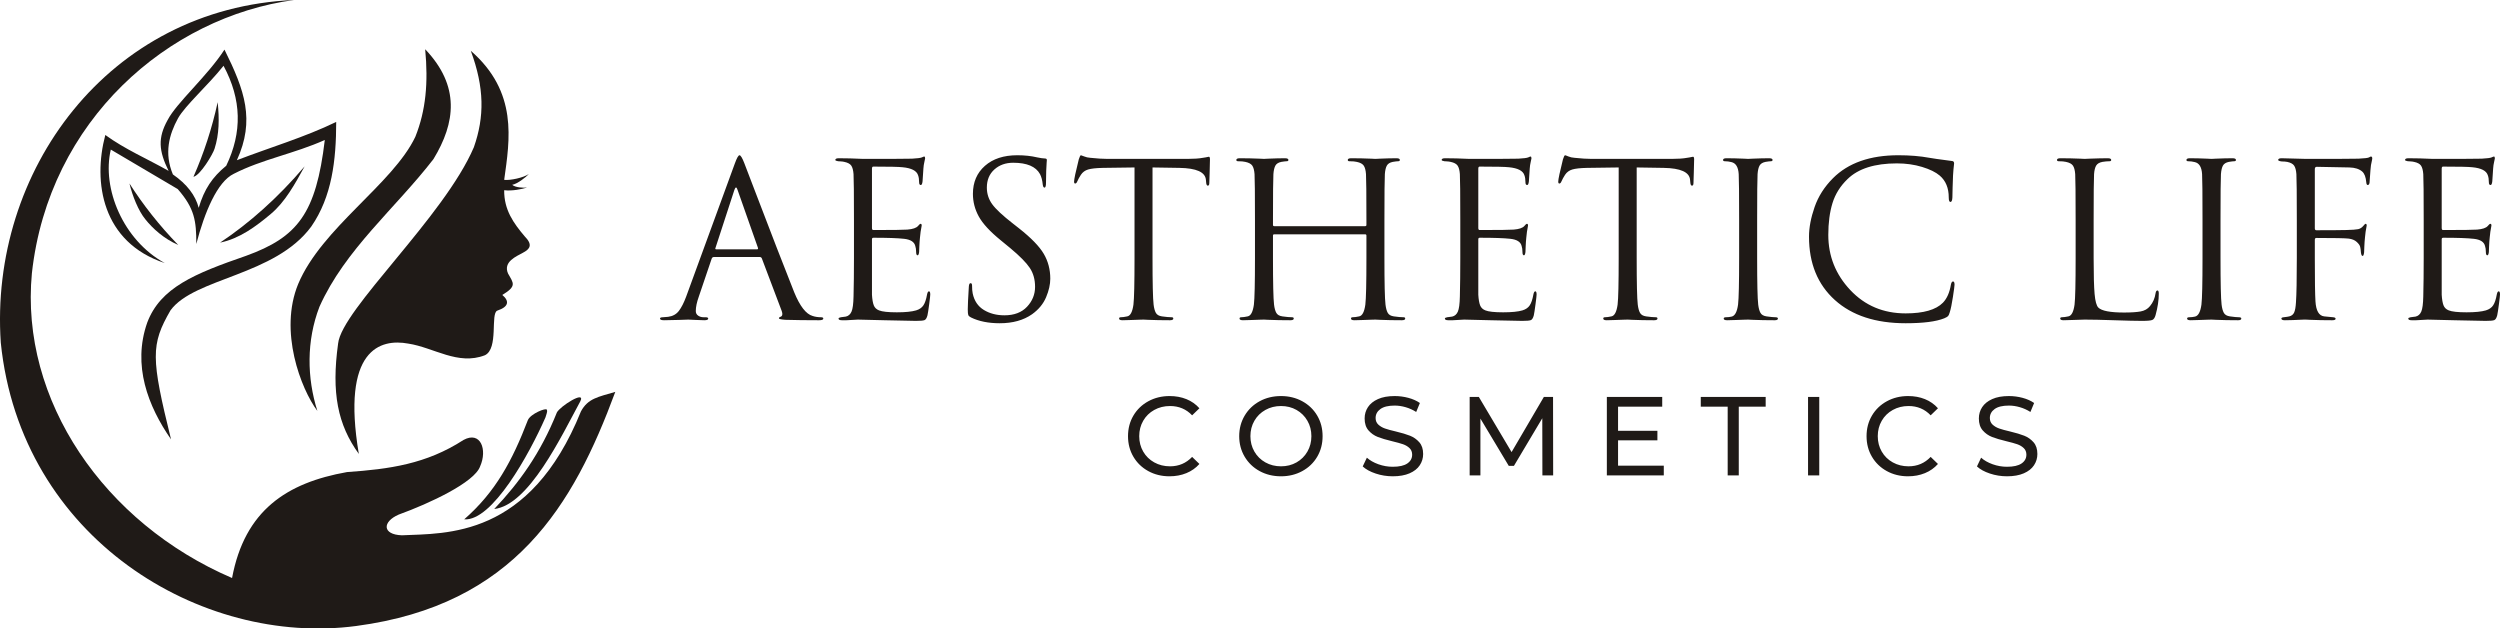<?xml version="1.0" encoding="UTF-8"?> <svg xmlns="http://www.w3.org/2000/svg" width="716" height="180" viewBox="0 0 716 180" fill="none"> <path fill-rule="evenodd" clip-rule="evenodd" d="M90.894 117.691C86.172 111.353 79.818 94.859 85.402 81.33C92.135 65.279 112.513 52.712 118.95 39.181C121.966 31.636 122.684 23.72 121.77 14.099C131.831 24.661 130.472 35.149 124.145 45.563C113.259 59.662 98.814 71.463 91.488 87.86C87.728 97.655 87.904 108.192 90.894 117.691Z" fill="#1F1A17"></path> <path fill-rule="evenodd" clip-rule="evenodd" d="M102.769 130.009C96.712 121.622 94.881 112.494 96.832 98.398C97.846 88.628 127.213 62.086 135.723 42.15C138.763 33.467 138.763 25.155 134.833 14.545C148.39 26.362 146.004 39.958 144.398 51.515C146.169 51.711 149.891 50.905 151.462 49.837C150.692 50.703 148.188 52.671 146.696 52.932C147.621 53.745 149.948 53.823 150.955 53.715C149.426 54.175 146.665 54.756 144.398 54.478C144.339 60.118 147.102 63.953 150.292 67.714C152.671 70.132 151.781 71.341 149.741 72.4C148.015 73.38 143.987 74.936 145.51 78.353C147.069 81.134 148.074 81.917 143.861 84.476C145.917 86.21 145.764 87.833 142.455 88.953C140.373 89.664 142.88 99.847 138.873 101.742C131.15 104.737 124.241 99.518 116.925 98.406C108.944 96.931 97.7 99.977 102.769 130.009Z" fill="#1F1A17"></path> <path fill-rule="evenodd" clip-rule="evenodd" d="M176.219 112.239C164.231 144.652 147.45 173.247 102.027 179.282C57.697 185.195 5.942 154.285 0.225 98.133C-3.114 49.09 30.971 2.272 84.213 0C48.351 4.856 13.964 34.34 9.136 78.237C5.672 114.618 29.829 149.805 66.461 165.544C70.097 146.163 82.112 138.272 99.392 135.201C111.477 134.359 122.078 132.923 132.754 126.002C137.674 123.335 139.628 128.824 137.504 133.571C135.89 138.172 123.005 144.181 114.199 147.373C109.453 149.426 109.454 153.11 115.089 153.31C127.771 152.718 151.732 154.121 166.382 117.829C168.377 114.103 171.297 113.683 176.219 112.239L176.219 112.239Z" fill="#1F1A17"></path> <path fill-rule="evenodd" clip-rule="evenodd" d="M141.543 145.779C148.779 138.171 154.875 129.674 159.484 118.144C160.321 116.407 167.857 111.611 166.198 114.942C160.8 124.869 151.493 144.658 141.543 145.779Z" fill="#1F1A17"></path> <path fill-rule="evenodd" clip-rule="evenodd" d="M132.941 148.744C141.915 140.916 146.733 131.918 151.184 120.309C151.97 118.496 156.437 116.699 156.617 117.348C156.735 117.771 156.814 117.75 156.221 119.55C151.575 130.097 140.998 149.318 132.941 148.744Z" fill="#1F1A17"></path> <path fill-rule="evenodd" clip-rule="evenodd" d="M48.985 125.838C42.356 116.284 37.879 104.607 42.164 92.401C45.936 82.368 55.73 78.365 70.482 73.264C85.262 67.91 90.518 61.144 93.023 40.09C84.298 44.004 75.026 45.627 66.959 49.774C62.231 52.031 58.578 60.813 56.218 69.88C56.249 63.259 55.71 59.645 50.9 54.151C44.511 50.38 38.122 46.609 31.734 42.839C29.116 53.944 35.251 68.785 47.194 75.344C29.233 69.404 26.548 52.215 30.163 38.656C35.764 42.751 42.248 45.513 48.29 48.941C45.458 43.214 45.166 39.495 47.99 34.41C50.532 29.451 59.43 21.762 64.29 14.208C70.099 25.907 73.091 34.384 67.841 45.882C77.324 42.229 87.197 39.331 96.289 34.922C96.276 45.909 95.07 56.309 89.153 64.877C78.728 79.044 55.73 79.518 48.84 88.868C43.144 98.716 43.236 102.517 48.985 125.838ZM56.91 59.522C55.982 55.958 53.565 52.757 49.515 49.954C46.976 43.889 48.417 38.553 50.981 33.881C53.053 30.18 59.617 24.403 64.02 18.842C69.22 28.488 69.406 37.883 64.792 47.472C60.842 50.692 58.482 54.186 56.91 59.522Z" fill="#1F1A17"></path> <path fill-rule="evenodd" clip-rule="evenodd" d="M63.034 69.488C71.407 63.893 79.504 56.743 87.255 47.637C84.418 52.815 81.619 57.883 77.563 61.273C73.306 64.855 68.584 68.357 63.034 69.488Z" fill="#1F1A17"></path> <path fill-rule="evenodd" clip-rule="evenodd" d="M55.404 50.638C58.372 43.907 60.708 36.799 62.343 29.264C62.831 34.041 62.795 38.405 61.455 42.576C61.014 44.085 57.368 50.235 55.404 50.638Z" fill="#1F1A17"></path> <path fill-rule="evenodd" clip-rule="evenodd" d="M51.047 70.16C46.876 68.342 43.683 65.389 41.66 62.85C39.624 60.387 37.939 56.117 37.076 52.548C40.976 58.662 45.595 64.545 51.047 70.16Z" fill="#1F1A17"></path> <path d="M217.628 73.613H204.43C204.144 73.613 203.939 73.777 203.816 74.104L200.133 84.967C199.56 86.562 199.274 87.933 199.274 89.079C199.274 89.651 199.499 90.091 199.949 90.398C200.399 90.705 200.911 90.858 201.484 90.858H202.036C202.568 90.858 202.834 90.981 202.834 91.227C202.834 91.554 202.466 91.717 201.729 91.717C201.156 91.717 200.287 91.687 199.121 91.625C197.954 91.564 197.289 91.533 197.126 91.533C197.085 91.533 196.205 91.564 194.486 91.625C192.767 91.687 191.335 91.717 190.189 91.717C189.412 91.717 189.023 91.554 189.023 91.227C189.023 90.981 189.309 90.858 189.882 90.858C190.21 90.858 190.701 90.817 191.356 90.736C192.665 90.572 193.688 90.009 194.425 89.048C195.161 88.086 195.857 86.726 196.512 84.967L210.446 46.855C211.019 45.26 211.469 44.462 211.796 44.462C212.124 44.462 212.574 45.198 213.147 46.671C213.31 47.08 214.344 49.781 216.247 54.772C218.149 59.764 220.216 65.144 222.446 70.913C224.677 76.681 226.344 80.937 227.449 83.678C229.086 87.687 230.846 89.958 232.728 90.49C233.465 90.736 234.263 90.858 235.122 90.858C235.572 90.858 235.797 90.981 235.797 91.227C235.797 91.554 235.388 91.718 234.569 91.718C230.968 91.718 227.756 91.677 224.932 91.595C223.705 91.513 223.091 91.37 223.091 91.165C223.091 90.96 223.234 90.817 223.521 90.736C224.093 90.531 224.216 89.979 223.889 89.079L218.18 73.981C218.057 73.736 217.873 73.613 217.628 73.613ZM205.105 71.404H216.83C217.075 71.404 217.157 71.26 217.075 70.974L211.244 54.404C210.957 53.463 210.65 53.463 210.323 54.404L204.921 70.974C204.799 71.26 204.86 71.404 205.105 71.404ZM244.575 73.92V63.118C244.575 55.59 244.534 51.172 244.452 49.862C244.37 48.758 244.155 47.95 243.808 47.438C243.46 46.927 242.795 46.569 241.813 46.364C241.69 46.323 241.526 46.293 241.321 46.272C241.117 46.252 240.882 46.231 240.616 46.211C240.35 46.19 240.155 46.18 240.032 46.18C239.5 46.098 239.235 45.975 239.235 45.812C239.235 45.485 239.562 45.321 240.217 45.321C242.263 45.321 244.575 45.382 247.153 45.505C255.583 45.505 260.269 45.485 261.21 45.444C262.724 45.362 263.665 45.239 264.033 45.075C264.361 44.912 264.586 44.83 264.709 44.83C264.872 44.83 264.954 45.014 264.954 45.382C264.954 45.464 264.882 45.802 264.739 46.395C264.596 46.988 264.504 47.612 264.463 48.267L264.218 51.949C264.136 52.645 263.972 52.992 263.726 52.992C263.399 52.992 263.235 52.726 263.235 52.194C263.235 51.376 263.133 50.701 262.929 50.169C262.519 48.901 261.046 48.144 258.509 47.899C257.445 47.776 254.642 47.714 250.099 47.714C249.854 47.714 249.731 47.919 249.731 48.328V65.266C249.731 65.676 249.854 65.88 250.099 65.88C255.665 65.88 258.918 65.839 259.859 65.757C261.414 65.635 262.437 65.287 262.929 64.714C263.256 64.305 263.501 64.1 263.665 64.1C263.87 64.1 263.972 64.264 263.972 64.591C263.972 64.673 263.941 64.858 263.88 65.144C263.818 65.43 263.747 65.839 263.665 66.371C263.583 66.903 263.522 67.455 263.481 68.028C263.399 68.765 263.338 69.634 263.297 70.637C263.256 71.639 263.235 72.161 263.235 72.201C263.154 72.815 263.01 73.122 262.806 73.122C262.519 73.122 262.376 72.795 262.376 72.14C262.376 71.486 262.294 70.913 262.13 70.422C261.844 69.276 260.78 68.601 258.939 68.396C257.097 68.192 254.171 68.09 250.161 68.09C249.874 68.09 249.731 68.233 249.731 68.519V73.92C249.731 74.288 249.731 75.342 249.731 77.081C249.731 78.819 249.731 80.384 249.731 81.775C249.731 83.166 249.731 84.046 249.731 84.414C249.813 85.764 249.987 86.777 250.253 87.452C250.519 88.127 251.02 88.608 251.757 88.894C252.657 89.263 254.355 89.447 256.852 89.447C259.307 89.447 261.148 89.263 262.376 88.894C263.317 88.608 264.013 88.127 264.463 87.452C264.913 86.777 265.261 85.744 265.507 84.353C265.629 83.739 265.814 83.432 266.059 83.432C266.305 83.432 266.427 83.739 266.427 84.353C266.427 84.639 266.325 85.56 266.12 87.115C265.916 88.669 265.752 89.733 265.629 90.306C265.425 91.083 265.138 91.544 264.77 91.687C264.402 91.83 263.583 91.902 262.315 91.902C261.128 91.902 258.141 91.84 253.353 91.718C248.442 91.595 245.884 91.533 245.68 91.533C245.27 91.533 244.554 91.574 243.531 91.656C242.508 91.738 241.71 91.758 241.137 91.718C240.483 91.718 240.155 91.554 240.155 91.227C240.155 91.063 240.38 90.94 240.83 90.858C241.608 90.776 242.079 90.715 242.242 90.674C242.979 90.51 243.521 90.04 243.869 89.263C244.217 88.485 244.411 87.033 244.452 84.905C244.534 81.714 244.575 78.052 244.575 73.92ZM286.316 92.577C283.083 92.577 280.341 92.024 278.09 90.919C277.681 90.715 277.425 90.49 277.323 90.245C277.221 89.999 277.17 89.447 277.17 88.588C277.17 87.524 277.272 85.355 277.476 82.082C277.517 81.428 277.681 81.1 277.967 81.1C278.254 81.1 278.397 81.325 278.397 81.775C278.397 82.716 278.458 83.473 278.581 84.046C279.031 86.174 280.095 87.749 281.773 88.772C283.451 89.794 285.415 90.306 287.666 90.306C290.449 90.306 292.607 89.488 294.142 87.851C295.677 86.215 296.444 84.312 296.444 82.144C296.444 80.057 295.942 78.257 294.94 76.743C293.937 75.229 292.086 73.347 289.385 71.097L286.623 68.826C283.553 66.33 281.456 64.059 280.331 62.014C279.205 59.968 278.643 57.8 278.643 55.508C278.643 52.194 279.788 49.525 282.08 47.499C284.372 45.474 287.461 44.462 291.349 44.462C293.436 44.462 295.339 44.666 297.058 45.075C298.04 45.28 298.756 45.382 299.206 45.382C299.615 45.382 299.82 45.525 299.82 45.812L299.759 46.61C299.718 47.142 299.677 47.919 299.636 48.942C299.595 49.965 299.574 51.09 299.574 52.317C299.574 53.258 299.431 53.729 299.145 53.729C298.899 53.729 298.735 53.463 298.654 52.931C298.531 51.663 298.265 50.64 297.856 49.862C296.669 47.694 294.111 46.61 290.183 46.61C288.014 46.61 286.213 47.254 284.781 48.543C283.349 49.832 282.633 51.56 282.633 53.729C282.633 55.488 283.144 57.074 284.167 58.485C285.19 59.896 287.175 61.748 290.121 64.039L291.84 65.389C295.318 68.13 297.682 70.565 298.93 72.692C300.178 74.82 300.802 77.193 300.802 79.811C300.802 81.448 300.403 83.218 299.605 85.12C298.807 87.022 297.467 88.649 295.584 89.999C293.129 91.717 290.04 92.577 286.316 92.577ZM330.082 47.96V73.92C330.082 81.08 330.184 85.519 330.389 87.237C330.512 88.26 330.727 89.048 331.033 89.6C331.34 90.152 331.924 90.49 332.783 90.613C333.929 90.776 334.849 90.858 335.545 90.858C335.872 90.858 336.036 90.981 336.036 91.227C336.036 91.554 335.709 91.717 335.054 91.717C334.072 91.717 332.977 91.707 331.77 91.687C330.563 91.666 329.56 91.635 328.762 91.595C327.964 91.554 327.545 91.533 327.504 91.533C327.463 91.533 327.064 91.543 326.307 91.564C325.55 91.585 324.69 91.615 323.729 91.656C322.767 91.697 322.02 91.717 321.488 91.717C320.834 91.717 320.506 91.554 320.506 91.227C320.506 90.981 320.67 90.858 320.997 90.858C321.488 90.858 322.102 90.776 322.839 90.613C323.739 90.449 324.332 89.324 324.619 87.237C324.823 85.519 324.926 81.08 324.926 73.92V47.96C323.944 47.96 322.429 47.98 320.383 48.021C318.337 48.062 316.823 48.083 315.841 48.083C313.918 48.123 312.516 48.277 311.636 48.543C310.756 48.809 310.071 49.31 309.58 50.047C309.13 50.742 308.782 51.376 308.536 51.949C308.373 52.358 308.168 52.563 307.923 52.563C307.718 52.563 307.616 52.379 307.616 52.01C307.616 51.356 308.066 49.228 308.966 45.628C309.212 44.85 309.416 44.462 309.58 44.462C309.662 44.462 309.969 44.574 310.501 44.799C311.033 45.024 311.626 45.157 312.281 45.198C314.245 45.403 315.862 45.505 317.13 45.505H340.149C341.949 45.505 343.402 45.403 344.507 45.198C344.753 45.157 345.008 45.116 345.274 45.075C345.54 45.035 345.745 44.993 345.888 44.953C346.031 44.912 346.144 44.891 346.226 44.891C346.431 44.891 346.533 45.137 346.533 45.628C346.533 46.323 346.502 47.592 346.441 49.433C346.379 51.274 346.349 52.256 346.349 52.379C346.349 52.91 346.205 53.176 345.919 53.176C345.632 53.176 345.469 52.829 345.428 52.133C345.428 52.051 345.418 51.939 345.397 51.795C345.377 51.652 345.366 51.54 345.366 51.458C345.162 49.289 342.645 48.164 337.816 48.083C336.957 48.083 335.668 48.062 333.949 48.021C332.23 47.98 330.941 47.96 330.082 47.96ZM364.948 64.775H390.974C391.22 64.775 391.343 64.653 391.343 64.407V63.118C391.343 55.59 391.302 51.172 391.22 49.862C391.138 48.758 390.923 47.95 390.575 47.438C390.227 46.927 389.563 46.569 388.58 46.364C388.089 46.242 387.394 46.18 386.493 46.18C386.166 46.18 386.002 46.057 386.002 45.812C386.002 45.484 386.33 45.321 386.984 45.321C387.803 45.321 388.765 45.331 389.87 45.352C390.974 45.372 391.916 45.403 392.693 45.444C393.471 45.484 393.88 45.505 393.921 45.505C393.962 45.505 394.361 45.484 395.118 45.444C395.875 45.403 396.734 45.372 397.696 45.352C398.658 45.331 399.404 45.321 399.936 45.321C400.591 45.321 400.918 45.484 400.918 45.812C400.918 46.057 400.755 46.18 400.427 46.18C400.141 46.18 399.629 46.242 398.893 46.364C398.074 46.528 397.512 46.876 397.205 47.408C396.898 47.94 396.704 48.758 396.622 49.862C396.54 51.172 396.499 55.59 396.499 63.118V73.92C396.499 81.08 396.601 85.519 396.806 87.237C396.929 88.26 397.143 89.048 397.45 89.6C397.757 90.152 398.34 90.49 399.2 90.613C400.346 90.776 401.266 90.858 401.962 90.858C402.289 90.858 402.453 90.981 402.453 91.227C402.453 91.554 402.126 91.717 401.471 91.717C400.489 91.717 399.394 91.707 398.187 91.687C396.98 91.666 395.977 91.636 395.179 91.595C394.381 91.554 393.962 91.533 393.921 91.533C393.88 91.533 393.481 91.544 392.724 91.564C391.967 91.585 391.107 91.615 390.146 91.656C389.184 91.697 388.437 91.717 387.905 91.717C387.251 91.717 386.923 91.554 386.923 91.227C386.923 90.981 387.087 90.858 387.414 90.858C387.905 90.858 388.519 90.776 389.256 90.613C390.156 90.449 390.749 89.324 391.036 87.237C391.24 85.519 391.343 81.08 391.343 73.92V67.476C391.343 67.23 391.22 67.108 390.974 67.108H364.948C364.702 67.108 364.58 67.23 364.58 67.476V73.92C364.58 81.08 364.682 85.519 364.886 87.237C365.009 88.26 365.224 89.048 365.531 89.6C365.838 90.152 366.421 90.49 367.28 90.613C368.426 90.776 369.347 90.858 370.043 90.858C370.37 90.858 370.534 90.981 370.534 91.227C370.534 91.554 370.206 91.717 369.552 91.717C368.57 91.717 367.475 91.707 366.268 91.687C365.06 91.666 364.058 91.636 363.26 91.595C362.462 91.554 362.042 91.533 362.001 91.533C361.96 91.533 361.561 91.544 360.804 91.564C360.047 91.585 359.188 91.615 358.226 91.656C357.265 91.697 356.518 91.717 355.986 91.717C355.331 91.717 355.004 91.554 355.004 91.227C355.004 90.981 355.167 90.858 355.495 90.858C355.986 90.858 356.6 90.776 357.336 90.613C358.237 90.449 358.83 89.324 359.116 87.237C359.321 85.519 359.423 81.08 359.423 73.92V63.118C359.423 55.59 359.382 51.172 359.301 49.862C359.219 48.758 359.004 47.95 358.656 47.438C358.308 46.927 357.643 46.569 356.661 46.364C356.17 46.242 355.474 46.18 354.574 46.18C354.247 46.18 354.083 46.057 354.083 45.812C354.083 45.484 354.41 45.321 355.065 45.321C355.883 45.321 356.845 45.331 357.95 45.352C359.055 45.372 359.996 45.403 360.774 45.444C361.551 45.484 361.96 45.505 362.001 45.505C362.042 45.505 362.441 45.484 363.198 45.444C363.955 45.403 364.815 45.372 365.776 45.352C366.738 45.331 367.485 45.321 368.017 45.321C368.672 45.321 368.999 45.484 368.999 45.812C368.999 46.057 368.835 46.18 368.508 46.18C368.222 46.18 367.71 46.242 366.973 46.364C366.155 46.528 365.592 46.876 365.285 47.408C364.979 47.94 364.784 48.758 364.702 49.862C364.62 51.172 364.58 55.59 364.58 63.118V64.407C364.58 64.653 364.702 64.775 364.948 64.775ZM418.229 73.92V63.118C418.229 55.59 418.188 51.172 418.106 49.862C418.024 48.758 417.809 47.95 417.461 47.438C417.113 46.927 416.449 46.569 415.466 46.364C415.344 46.323 415.18 46.293 414.975 46.272C414.771 46.252 414.535 46.231 414.269 46.211C414.003 46.19 413.809 46.18 413.686 46.18C413.154 46.098 412.888 45.975 412.888 45.812C412.888 45.485 413.216 45.321 413.87 45.321C415.916 45.321 418.229 45.382 420.807 45.505C429.237 45.505 433.922 45.485 434.863 45.444C436.377 45.362 437.319 45.239 437.687 45.075C438.014 44.912 438.24 44.83 438.362 44.83C438.526 44.83 438.608 45.014 438.608 45.382C438.608 45.464 438.536 45.802 438.393 46.395C438.25 46.988 438.158 47.612 438.117 48.267L437.871 51.949C437.789 52.645 437.626 52.992 437.38 52.992C437.053 52.992 436.889 52.726 436.889 52.194C436.889 51.376 436.787 50.701 436.582 50.169C436.173 48.901 434.7 48.144 432.163 47.899C431.099 47.776 428.296 47.714 423.753 47.714C423.507 47.714 423.385 47.919 423.385 48.328V65.266C423.385 65.676 423.507 65.88 423.753 65.88C429.319 65.88 432.572 65.839 433.513 65.757C435.068 65.635 436.091 65.287 436.582 64.714C436.91 64.305 437.155 64.1 437.319 64.1C437.523 64.1 437.626 64.264 437.626 64.591C437.626 64.673 437.595 64.858 437.534 65.144C437.472 65.43 437.401 65.839 437.319 66.371C437.237 66.903 437.176 67.455 437.135 68.028C437.053 68.765 436.991 69.634 436.95 70.637C436.91 71.639 436.889 72.161 436.889 72.201C436.807 72.815 436.664 73.122 436.459 73.122C436.173 73.122 436.03 72.795 436.03 72.14C436.03 71.486 435.948 70.913 435.784 70.422C435.498 69.276 434.434 68.601 432.592 68.396C430.751 68.192 427.825 68.09 423.814 68.09C423.528 68.09 423.385 68.233 423.385 68.519V73.92C423.385 74.288 423.385 75.342 423.385 77.081C423.385 78.819 423.385 80.384 423.385 81.775C423.385 83.166 423.385 84.046 423.385 84.414C423.467 85.764 423.641 86.777 423.906 87.452C424.173 88.127 424.674 88.608 425.41 88.894C426.311 89.263 428.009 89.447 430.505 89.447C432.961 89.447 434.802 89.263 436.03 88.894C436.971 88.608 437.667 88.127 438.117 87.452C438.567 86.777 438.915 85.744 439.16 84.353C439.283 83.739 439.467 83.432 439.713 83.432C439.958 83.432 440.081 83.739 440.081 84.353C440.081 84.639 439.979 85.56 439.774 87.115C439.569 88.669 439.406 89.733 439.283 90.306C439.078 91.083 438.792 91.544 438.424 91.687C438.055 91.83 437.237 91.902 435.968 91.902C434.782 91.902 431.794 91.84 427.006 91.718C422.096 91.595 419.538 91.533 419.333 91.533C418.924 91.533 418.208 91.574 417.185 91.656C416.162 91.738 415.364 91.758 414.791 91.718C414.136 91.718 413.809 91.554 413.809 91.227C413.809 91.063 414.034 90.94 414.484 90.858C415.262 90.776 415.732 90.715 415.896 90.674C416.632 90.51 417.175 90.04 417.523 89.263C417.87 88.485 418.065 87.033 418.106 84.905C418.188 81.714 418.229 78.052 418.229 73.92ZM468.747 47.96V73.92C468.747 81.08 468.849 85.519 469.054 87.237C469.177 88.26 469.392 89.048 469.699 89.6C470.006 90.152 470.589 90.49 471.448 90.613C472.594 90.776 473.515 90.858 474.21 90.858C474.538 90.858 474.701 90.981 474.701 91.227C474.701 91.554 474.374 91.718 473.719 91.718C472.737 91.718 471.642 91.707 470.435 91.687C469.228 91.666 468.225 91.636 467.427 91.595C466.629 91.554 466.21 91.533 466.169 91.533C466.128 91.533 465.729 91.544 464.972 91.564C464.215 91.585 463.356 91.615 462.394 91.656C461.432 91.697 460.685 91.718 460.153 91.718C459.499 91.718 459.171 91.554 459.171 91.227C459.171 90.981 459.335 90.858 459.662 90.858C460.153 90.858 460.767 90.776 461.504 90.613C462.404 90.449 462.997 89.324 463.284 87.237C463.489 85.519 463.591 81.08 463.591 73.92V47.96C462.609 47.96 461.095 47.98 459.048 48.021C457.002 48.062 455.488 48.083 454.506 48.083C452.583 48.123 451.181 48.277 450.301 48.543C449.421 48.809 448.736 49.31 448.245 50.047C447.795 50.742 447.447 51.376 447.201 51.949C447.038 52.358 446.833 52.563 446.588 52.563C446.383 52.563 446.281 52.379 446.281 52.01C446.281 51.356 446.731 49.228 447.631 45.628C447.877 44.85 448.081 44.462 448.245 44.462C448.327 44.462 448.634 44.574 449.166 44.799C449.698 45.024 450.291 45.157 450.946 45.198C452.91 45.403 454.527 45.505 455.795 45.505H478.814C480.615 45.505 482.067 45.403 483.172 45.198C483.418 45.157 483.673 45.116 483.939 45.075C484.205 45.035 484.41 44.994 484.553 44.953C484.697 44.912 484.809 44.891 484.891 44.891C485.096 44.891 485.198 45.137 485.198 45.628C485.198 46.323 485.167 47.592 485.106 49.433C485.044 51.274 485.014 52.256 485.014 52.379C485.014 52.911 484.87 53.176 484.584 53.176C484.298 53.176 484.134 52.829 484.093 52.133C484.093 52.051 484.083 51.939 484.062 51.795C484.042 51.652 484.032 51.54 484.032 51.458C483.827 49.29 481.31 48.164 476.481 48.083C475.622 48.083 474.333 48.062 472.614 48.021C470.895 47.98 469.607 47.96 468.747 47.96ZM498.088 73.92V63.118C498.088 55.59 498.047 51.172 497.966 49.862C497.843 47.858 497.147 46.712 495.879 46.426C495.265 46.262 494.63 46.18 493.976 46.18C493.648 46.18 493.485 46.057 493.485 45.812C493.485 45.485 493.812 45.321 494.467 45.321C495.081 45.321 495.879 45.331 496.861 45.352C497.843 45.372 498.712 45.403 499.469 45.444C500.226 45.485 500.626 45.505 500.666 45.505C500.707 45.505 501.106 45.485 501.863 45.444C502.621 45.403 503.48 45.372 504.442 45.352C505.403 45.331 506.15 45.321 506.682 45.321C507.337 45.321 507.664 45.485 507.664 45.812C507.664 46.057 507.5 46.18 507.173 46.18C506.887 46.18 506.375 46.242 505.639 46.364C504.82 46.528 504.257 46.876 503.951 47.408C503.644 47.94 503.449 48.758 503.367 49.862C503.286 51.172 503.245 55.59 503.245 63.118V73.92C503.245 81.08 503.347 85.519 503.551 87.237C503.674 88.26 503.889 89.048 504.196 89.6C504.503 90.152 505.086 90.49 505.945 90.613C507.091 90.776 507.93 90.858 508.462 90.858C508.953 90.858 509.199 90.981 509.199 91.227C509.199 91.554 508.892 91.718 508.278 91.718C507.296 91.718 506.191 91.707 504.963 91.687C503.736 91.666 502.723 91.636 501.925 91.595C501.127 91.554 500.707 91.533 500.666 91.533C500.626 91.533 500.226 91.544 499.469 91.564C498.712 91.585 497.853 91.615 496.891 91.656C495.93 91.697 495.183 91.718 494.651 91.718C493.996 91.718 493.669 91.554 493.669 91.227C493.669 90.981 493.894 90.858 494.344 90.858C494.876 90.858 495.408 90.797 495.94 90.674C496.881 90.469 497.495 89.324 497.781 87.237C497.986 85.519 498.088 81.08 498.088 73.92ZM545.783 92.577C537.19 92.577 530.437 90.367 525.527 85.948C520.575 81.489 518.099 75.434 518.099 67.783C518.099 65.205 518.631 62.382 519.695 59.313C520.759 56.245 522.519 53.483 524.974 51.028C529.353 46.651 535.594 44.462 543.696 44.462C546.97 44.462 549.937 44.707 552.597 45.198C553.17 45.321 555.339 45.628 559.104 46.119C559.472 46.16 559.656 46.385 559.656 46.794C559.656 46.917 559.635 47.111 559.595 47.377C559.554 47.643 559.513 48.032 559.472 48.543C559.431 49.054 559.39 49.617 559.349 50.231C559.308 50.967 559.267 52.143 559.226 53.76C559.185 55.376 559.165 56.306 559.165 56.552C559.124 57.411 558.94 57.841 558.612 57.841C558.285 57.841 558.121 57.411 558.121 56.552C558.121 53.852 557.262 51.765 555.543 50.292C554.397 49.31 552.709 48.481 550.479 47.806C548.249 47.131 545.845 46.794 543.267 46.794C536.924 46.794 532.217 48.287 529.148 51.274C527.061 53.279 525.619 55.58 524.821 58.178C524.023 60.776 523.624 63.814 523.624 67.292C523.624 73.347 525.721 78.605 529.916 83.064C534.11 87.524 539.399 89.754 545.783 89.754C550.898 89.754 554.459 88.731 556.464 86.685C557.61 85.498 558.367 83.78 558.735 81.53C558.858 80.916 559.063 80.609 559.349 80.609C559.635 80.609 559.779 80.916 559.779 81.53C559.779 81.857 559.625 83.023 559.318 85.028C559.011 87.033 558.715 88.485 558.428 89.385C558.264 89.958 558.101 90.337 557.937 90.521C557.773 90.705 557.405 90.919 556.832 91.165C554.5 92.106 550.817 92.577 545.783 92.577ZM599.617 63.118V74.043C599.617 78.748 599.709 82.133 599.893 84.199C600.077 86.266 600.435 87.565 600.967 88.096C601.908 89.037 604.364 89.508 608.333 89.508C610.338 89.508 611.914 89.406 613.06 89.201C614.205 88.997 615.106 88.485 615.76 87.667C616.62 86.644 617.152 85.417 617.356 83.985C617.438 83.453 617.622 83.187 617.909 83.187C618.154 83.187 618.277 83.494 618.277 84.107C618.277 85.989 617.97 88.035 617.356 90.245C617.152 90.981 616.845 91.441 616.436 91.625C616.026 91.809 615.044 91.902 613.489 91.902C611.77 91.902 609.111 91.84 605.509 91.717C601.908 91.595 599.085 91.533 597.039 91.533C596.425 91.533 595.463 91.564 594.154 91.625C592.844 91.687 591.801 91.717 591.023 91.717C590.368 91.717 590.041 91.554 590.041 91.227C590.041 90.981 590.205 90.858 590.532 90.858C591.023 90.858 591.637 90.776 592.373 90.613C593.274 90.449 593.867 89.324 594.154 87.237C594.358 85.519 594.46 81.08 594.46 73.92V63.118C594.46 55.59 594.419 51.172 594.338 49.862C594.256 48.758 594.041 47.95 593.693 47.438C593.345 46.927 592.68 46.569 591.698 46.364C591.207 46.242 590.511 46.18 589.611 46.18C589.284 46.18 589.12 46.057 589.12 45.812C589.12 45.484 589.447 45.321 590.102 45.321C590.921 45.321 591.882 45.331 592.987 45.352C594.092 45.372 595.033 45.403 595.811 45.444C596.588 45.484 596.998 45.505 597.039 45.505C597.079 45.505 597.53 45.484 598.389 45.444C599.248 45.403 600.21 45.372 601.274 45.352C602.338 45.331 603.136 45.321 603.668 45.321C604.323 45.321 604.65 45.484 604.65 45.812C604.65 46.057 604.486 46.18 604.159 46.18C603.545 46.18 602.87 46.242 602.133 46.364C601.274 46.528 600.681 46.876 600.353 47.408C600.026 47.94 599.821 48.758 599.739 49.862C599.658 51.172 599.617 55.59 599.617 63.118ZM630.799 73.92V63.118C630.799 55.59 630.758 51.172 630.677 49.862C630.554 47.858 629.858 46.712 628.59 46.426C627.976 46.262 627.341 46.18 626.687 46.18C626.359 46.18 626.196 46.057 626.196 45.812C626.196 45.484 626.523 45.321 627.178 45.321C627.791 45.321 628.59 45.331 629.572 45.352C630.554 45.372 631.423 45.403 632.18 45.444C632.937 45.484 633.336 45.505 633.377 45.505C633.418 45.505 633.817 45.484 634.574 45.444C635.332 45.403 636.191 45.372 637.153 45.352C638.114 45.331 638.861 45.321 639.393 45.321C640.048 45.321 640.375 45.484 640.375 45.812C640.375 46.057 640.211 46.18 639.884 46.18C639.598 46.18 639.086 46.242 638.349 46.364C637.531 46.528 636.968 46.876 636.661 47.408C636.355 47.94 636.16 48.758 636.078 49.862C635.997 51.172 635.956 55.59 635.956 63.118V73.92C635.956 81.08 636.058 85.519 636.262 87.237C636.385 88.26 636.6 89.048 636.907 89.6C637.214 90.152 637.797 90.49 638.656 90.613C639.802 90.776 640.641 90.858 641.173 90.858C641.664 90.858 641.91 90.981 641.91 91.227C641.91 91.554 641.603 91.717 640.989 91.717C640.007 91.717 638.902 91.707 637.674 91.687C636.447 91.666 635.434 91.635 634.636 91.595C633.838 91.554 633.418 91.533 633.377 91.533C633.336 91.533 632.937 91.543 632.18 91.564C631.423 91.585 630.564 91.615 629.602 91.656C628.641 91.697 627.894 91.717 627.362 91.717C626.707 91.717 626.38 91.554 626.38 91.227C626.38 90.981 626.605 90.858 627.055 90.858C627.587 90.858 628.119 90.797 628.651 90.674C629.592 90.469 630.206 89.324 630.492 87.237C630.697 85.519 630.799 81.08 630.799 73.92Z" fill="#1F1A17"></path> <path d="M657.809 73.92V63.119C657.809 55.591 657.768 51.172 657.686 49.862C657.604 48.758 657.389 47.95 657.041 47.438C656.693 46.927 656.028 46.569 655.046 46.364C654.924 46.324 654.678 46.293 654.31 46.272C653.941 46.252 653.675 46.242 653.512 46.242C652.816 46.16 652.468 46.017 652.468 45.812C652.468 45.485 652.796 45.321 653.45 45.321C654.269 45.321 655.445 45.352 656.98 45.413C658.514 45.475 659.65 45.505 660.387 45.505C669.512 45.505 674.546 45.485 675.487 45.444C677.206 45.362 678.208 45.239 678.495 45.076C678.74 44.912 678.924 44.83 679.047 44.83C679.293 44.83 679.415 45.014 679.415 45.382C679.415 45.464 679.395 45.608 679.354 45.812C679.313 46.017 679.262 46.262 679.201 46.548C679.139 46.835 679.088 47.08 679.047 47.285C678.965 47.776 678.843 49.269 678.679 51.765C678.679 52.583 678.495 52.992 678.126 52.992C677.881 52.992 677.738 52.727 677.697 52.195C677.574 50.722 677.185 49.699 676.53 49.126C675.671 48.39 674.464 48.001 672.909 47.96L663.517 47.776C663.149 47.776 662.965 48.001 662.965 48.451V65.389C662.965 65.758 663.108 65.942 663.394 65.942C667.405 65.942 670.249 65.921 671.927 65.88C673.646 65.84 674.791 65.758 675.364 65.635C675.937 65.512 676.428 65.205 676.837 64.714C677.165 64.305 677.39 64.101 677.513 64.101C677.717 64.101 677.82 64.264 677.82 64.592C677.82 64.674 677.789 64.858 677.727 65.144C677.666 65.43 677.594 65.84 677.513 66.371C677.431 66.903 677.369 67.456 677.328 68.028C677.247 68.765 677.185 69.644 677.144 70.667L677.083 72.263C677.001 72.959 676.858 73.306 676.653 73.306C676.408 73.306 676.244 72.959 676.162 72.263C676.121 71.608 676.05 71.076 675.947 70.667C675.845 70.258 675.518 69.798 674.965 69.287C674.413 68.775 673.645 68.458 672.663 68.335C671.64 68.213 668.551 68.151 663.395 68.151C663.108 68.151 662.965 68.335 662.965 68.704V73.92C662.965 80.303 663.026 84.435 663.149 86.317C663.313 89.017 664.152 90.449 665.666 90.613C665.829 90.654 666.668 90.736 668.182 90.858C668.673 90.899 668.919 91.043 668.919 91.288C668.919 91.574 668.592 91.718 667.937 91.718C666.914 91.718 665.809 91.707 664.622 91.687C663.436 91.666 662.443 91.636 661.645 91.595C660.847 91.554 660.428 91.534 660.387 91.534H659.834C657.379 91.656 655.558 91.718 654.371 91.718C653.716 91.718 653.389 91.554 653.389 91.227C653.389 91.022 653.614 90.899 654.064 90.858C654.801 90.776 655.333 90.695 655.66 90.613C656.315 90.449 656.775 90.081 657.041 89.508C657.307 88.936 657.481 87.974 657.563 86.624C657.727 84.292 657.809 80.057 657.809 73.92ZM694.147 73.92V63.119C694.147 55.591 694.107 51.172 694.025 49.862C693.943 48.758 693.728 47.95 693.38 47.438C693.032 46.927 692.367 46.569 691.385 46.364C691.262 46.324 691.099 46.293 690.894 46.272C690.69 46.252 690.454 46.231 690.188 46.211C689.922 46.191 689.728 46.18 689.605 46.18C689.073 46.099 688.807 45.976 688.807 45.812C688.807 45.485 689.134 45.321 689.789 45.321C691.835 45.321 694.147 45.382 696.726 45.505C705.156 45.505 709.841 45.485 710.782 45.444C712.296 45.362 713.238 45.239 713.606 45.076C713.933 44.912 714.159 44.83 714.281 44.83C714.445 44.83 714.527 45.014 714.527 45.382C714.527 45.464 714.455 45.802 714.312 46.395C714.169 46.988 714.077 47.612 714.036 48.267L713.79 51.949C713.708 52.645 713.545 52.992 713.299 52.992C712.972 52.992 712.808 52.727 712.808 52.195C712.808 51.376 712.706 50.701 712.501 50.169C712.092 48.901 710.619 48.144 708.082 47.899C707.018 47.776 704.214 47.715 699.672 47.715C699.426 47.715 699.304 47.919 699.304 48.328V65.267C699.304 65.676 699.426 65.88 699.672 65.88C705.238 65.88 708.491 65.84 709.432 65.758C710.987 65.635 712.01 65.287 712.501 64.714C712.828 64.305 713.074 64.101 713.238 64.101C713.442 64.101 713.545 64.264 713.545 64.592C713.545 64.674 713.514 64.858 713.453 65.144C713.391 65.43 713.32 65.84 713.238 66.371C713.156 66.903 713.095 67.456 713.054 68.028C712.972 68.765 712.91 69.634 712.869 70.637C712.828 71.639 712.808 72.161 712.808 72.202C712.726 72.815 712.583 73.122 712.378 73.122C712.092 73.122 711.949 72.795 711.949 72.14C711.949 71.486 711.867 70.913 711.703 70.422C711.417 69.276 710.353 68.601 708.511 68.397C706.67 68.192 703.744 68.09 699.733 68.09C699.447 68.09 699.304 68.233 699.304 68.519V73.92C699.304 74.288 699.304 75.342 699.304 77.081C699.304 78.82 699.304 80.384 699.304 81.775C699.304 83.166 699.304 84.046 699.304 84.415C699.386 85.765 699.56 86.777 699.825 87.452C700.092 88.127 700.593 88.608 701.329 88.895C702.23 89.263 703.928 89.447 706.424 89.447C708.879 89.447 710.721 89.263 711.949 88.895C712.89 88.608 713.586 88.127 714.036 87.452C714.486 86.777 714.834 85.744 715.079 84.353C715.202 83.739 715.386 83.433 715.632 83.433C715.877 83.433 716 83.739 716 84.353C716 84.64 715.898 85.56 715.693 87.115C715.489 88.669 715.325 89.733 715.202 90.306C714.997 91.084 714.711 91.544 714.343 91.687C713.974 91.83 713.156 91.902 711.887 91.902C710.701 91.902 707.713 91.84 702.925 91.718C698.015 91.595 695.457 91.534 695.252 91.534C694.843 91.534 694.127 91.574 693.104 91.656C692.081 91.738 691.283 91.759 690.71 91.718C690.055 91.718 689.728 91.554 689.728 91.227C689.728 91.063 689.953 90.94 690.403 90.858C691.181 90.776 691.651 90.715 691.815 90.674C692.551 90.511 693.094 90.04 693.442 89.263C693.789 88.485 693.984 87.033 694.025 84.905C694.107 81.714 694.147 78.052 694.147 73.92Z" fill="#1F1A17"></path> <path d="M334.941 136.41C332.694 136.41 330.666 135.912 328.857 134.917C327.049 133.922 325.631 132.553 324.604 130.809C323.577 129.065 323.063 127.102 323.063 124.92C323.063 122.737 323.577 120.774 324.604 119.03C325.631 117.286 327.054 115.917 328.873 114.922C330.692 113.927 332.726 113.43 334.973 113.43C336.728 113.43 338.333 113.724 339.788 114.312C341.243 114.901 342.484 115.773 343.512 116.928L341.425 118.95C339.734 117.174 337.626 116.286 335.101 116.286C333.432 116.286 331.923 116.661 330.575 117.409C329.226 118.158 328.173 119.191 327.413 120.507C326.653 121.822 326.273 123.294 326.273 124.92C326.273 126.546 326.653 128.017 327.413 129.333C328.173 130.649 329.226 131.681 330.575 132.43C331.923 133.179 333.432 133.553 335.101 133.553C337.605 133.553 339.713 132.655 341.425 130.857L343.512 132.879C342.484 134.035 341.238 134.912 339.772 135.511C338.306 136.11 336.696 136.41 334.941 136.41ZM366.882 136.41C364.613 136.41 362.569 135.912 360.75 134.917C358.931 133.922 357.503 132.548 356.465 130.793C355.427 129.039 354.908 127.081 354.908 124.92C354.908 122.759 355.427 120.801 356.465 119.046C357.503 117.292 358.931 115.917 360.75 114.922C362.569 113.927 364.613 113.43 366.882 113.43C369.129 113.43 371.162 113.927 372.981 114.922C374.8 115.917 376.223 117.286 377.251 119.03C378.278 120.774 378.791 122.737 378.791 124.92C378.791 127.102 378.278 129.065 377.251 130.809C376.223 132.553 374.8 133.922 372.981 134.917C371.162 135.912 369.129 136.41 366.882 136.41ZM366.882 133.553C368.53 133.553 370.012 133.179 371.328 132.43C372.644 131.681 373.682 130.649 374.442 129.333C375.201 128.017 375.581 126.546 375.581 124.92C375.581 123.294 375.201 121.822 374.442 120.507C373.682 119.191 372.644 118.158 371.328 117.409C370.012 116.661 368.53 116.286 366.882 116.286C365.234 116.286 363.741 116.661 362.404 117.409C361.066 118.158 360.017 119.191 359.258 120.507C358.498 121.822 358.118 123.294 358.118 124.92C358.118 126.546 358.498 128.017 359.258 129.333C360.017 130.649 361.066 131.681 362.404 132.43C363.741 133.179 365.234 133.553 366.882 133.553ZM398.887 136.41C397.196 136.41 395.565 136.148 393.992 135.623C392.419 135.099 391.183 134.42 390.284 133.585L391.472 131.082C392.328 131.852 393.425 132.478 394.762 132.96C396.1 133.441 397.475 133.682 398.887 133.682C400.749 133.682 402.14 133.366 403.06 132.735C403.981 132.104 404.441 131.264 404.441 130.215C404.441 129.445 404.189 128.819 403.686 128.338C403.183 127.856 402.563 127.487 401.824 127.23C401.086 126.974 400.043 126.685 398.695 126.364C397.004 125.957 395.64 125.551 394.601 125.144C393.564 124.738 392.675 124.112 391.937 123.267C391.199 122.422 390.83 121.282 390.83 119.849C390.83 118.651 391.145 117.57 391.777 116.607C392.408 115.644 393.366 114.874 394.65 114.296C395.934 113.718 397.528 113.43 399.433 113.43C400.76 113.43 402.065 113.601 403.349 113.943C404.633 114.286 405.736 114.778 406.656 115.419L405.596 117.987C404.655 117.388 403.649 116.933 402.579 116.623C401.509 116.313 400.46 116.158 399.433 116.158C397.614 116.158 396.249 116.489 395.34 117.153C394.43 117.816 393.975 118.672 393.975 119.72C393.975 120.491 394.232 121.116 394.746 121.598C395.26 122.079 395.896 122.454 396.656 122.721C397.416 122.989 398.448 123.272 399.754 123.572C401.445 123.978 402.804 124.385 403.831 124.791C404.858 125.198 405.741 125.818 406.479 126.653C407.218 127.487 407.587 128.611 407.587 130.023C407.587 131.2 407.266 132.275 406.624 133.248C405.982 134.222 405.008 134.992 403.702 135.559C402.397 136.126 400.792 136.41 398.887 136.41ZM441.743 136.153L441.711 119.784L433.589 133.425H432.112L423.991 119.881V136.153H420.909V113.686H423.541L432.915 129.477L442.16 113.686H444.792L444.824 136.153L441.743 136.153ZM476.509 133.361V136.153H460.201V113.686H476.059V116.479H463.411V123.379H474.679V126.107H463.411V133.361H476.509ZM494.807 116.479H487.102V113.686H505.689V116.479H497.985V136.153H494.807L494.807 116.479ZM517.824 113.686H521.034V136.153H517.824V113.686ZM546.458 136.41C544.211 136.41 542.183 135.912 540.375 134.917C538.567 133.922 537.149 132.553 536.122 130.809C535.094 129.065 534.581 127.102 534.581 124.92C534.581 122.737 535.094 120.774 536.122 119.03C537.149 117.286 538.572 115.917 540.391 114.922C542.21 113.927 544.243 113.43 546.49 113.43C548.245 113.43 549.85 113.724 551.306 114.312C552.761 114.901 554.002 115.773 555.03 116.928L552.943 118.95C551.252 117.174 549.144 116.286 546.619 116.286C544.95 116.286 543.441 116.661 542.093 117.409C540.744 118.158 539.69 119.191 538.931 120.507C538.171 121.822 537.791 123.294 537.791 124.92C537.791 126.546 538.171 128.017 538.931 129.333C539.69 130.649 540.744 131.681 542.093 132.43C543.441 133.179 544.95 133.553 546.619 133.553C549.123 133.553 551.231 132.655 552.943 130.857L555.03 132.879C554.002 134.035 552.756 134.912 551.29 135.511C549.824 136.11 548.213 136.41 546.458 136.41ZM574.804 136.41C573.113 136.41 571.482 136.148 569.909 135.623C568.336 135.099 567.1 134.42 566.201 133.585L567.389 131.082C568.245 131.852 569.342 132.478 570.679 132.959C572.017 133.441 573.392 133.682 574.804 133.682C576.666 133.682 578.057 133.366 578.977 132.735C579.898 132.104 580.358 131.264 580.358 130.215C580.358 129.445 580.106 128.819 579.603 128.338C579.1 127.856 578.48 127.487 577.741 127.23C577.003 126.974 575.96 126.685 574.612 126.364C572.921 125.957 571.557 125.551 570.518 125.144C569.481 124.738 568.592 124.112 567.854 123.267C567.116 122.422 566.747 121.282 566.747 119.849C566.747 118.65 567.062 117.57 567.694 116.607C568.325 115.644 569.283 114.874 570.567 114.296C571.851 113.718 573.445 113.43 575.35 113.43C576.677 113.43 577.982 113.601 579.266 113.943C580.55 114.286 581.653 114.778 582.573 115.419L581.513 117.987C580.572 117.388 579.566 116.933 578.496 116.623C577.426 116.313 576.377 116.158 575.35 116.158C573.531 116.158 572.166 116.489 571.257 117.153C570.347 117.816 569.893 118.672 569.893 119.72C569.893 120.491 570.149 121.116 570.663 121.598C571.177 122.079 571.813 122.454 572.573 122.721C573.333 122.989 574.365 123.272 575.671 123.572C577.362 123.978 578.721 124.385 579.748 124.791C580.775 125.198 581.658 125.818 582.396 126.653C583.135 127.487 583.504 128.611 583.504 130.023C583.504 131.2 583.183 132.275 582.541 133.248C581.899 134.222 580.925 134.992 579.619 135.559C578.314 136.126 576.709 136.41 574.804 136.41Z" fill="#1F1A17"></path> </svg> 